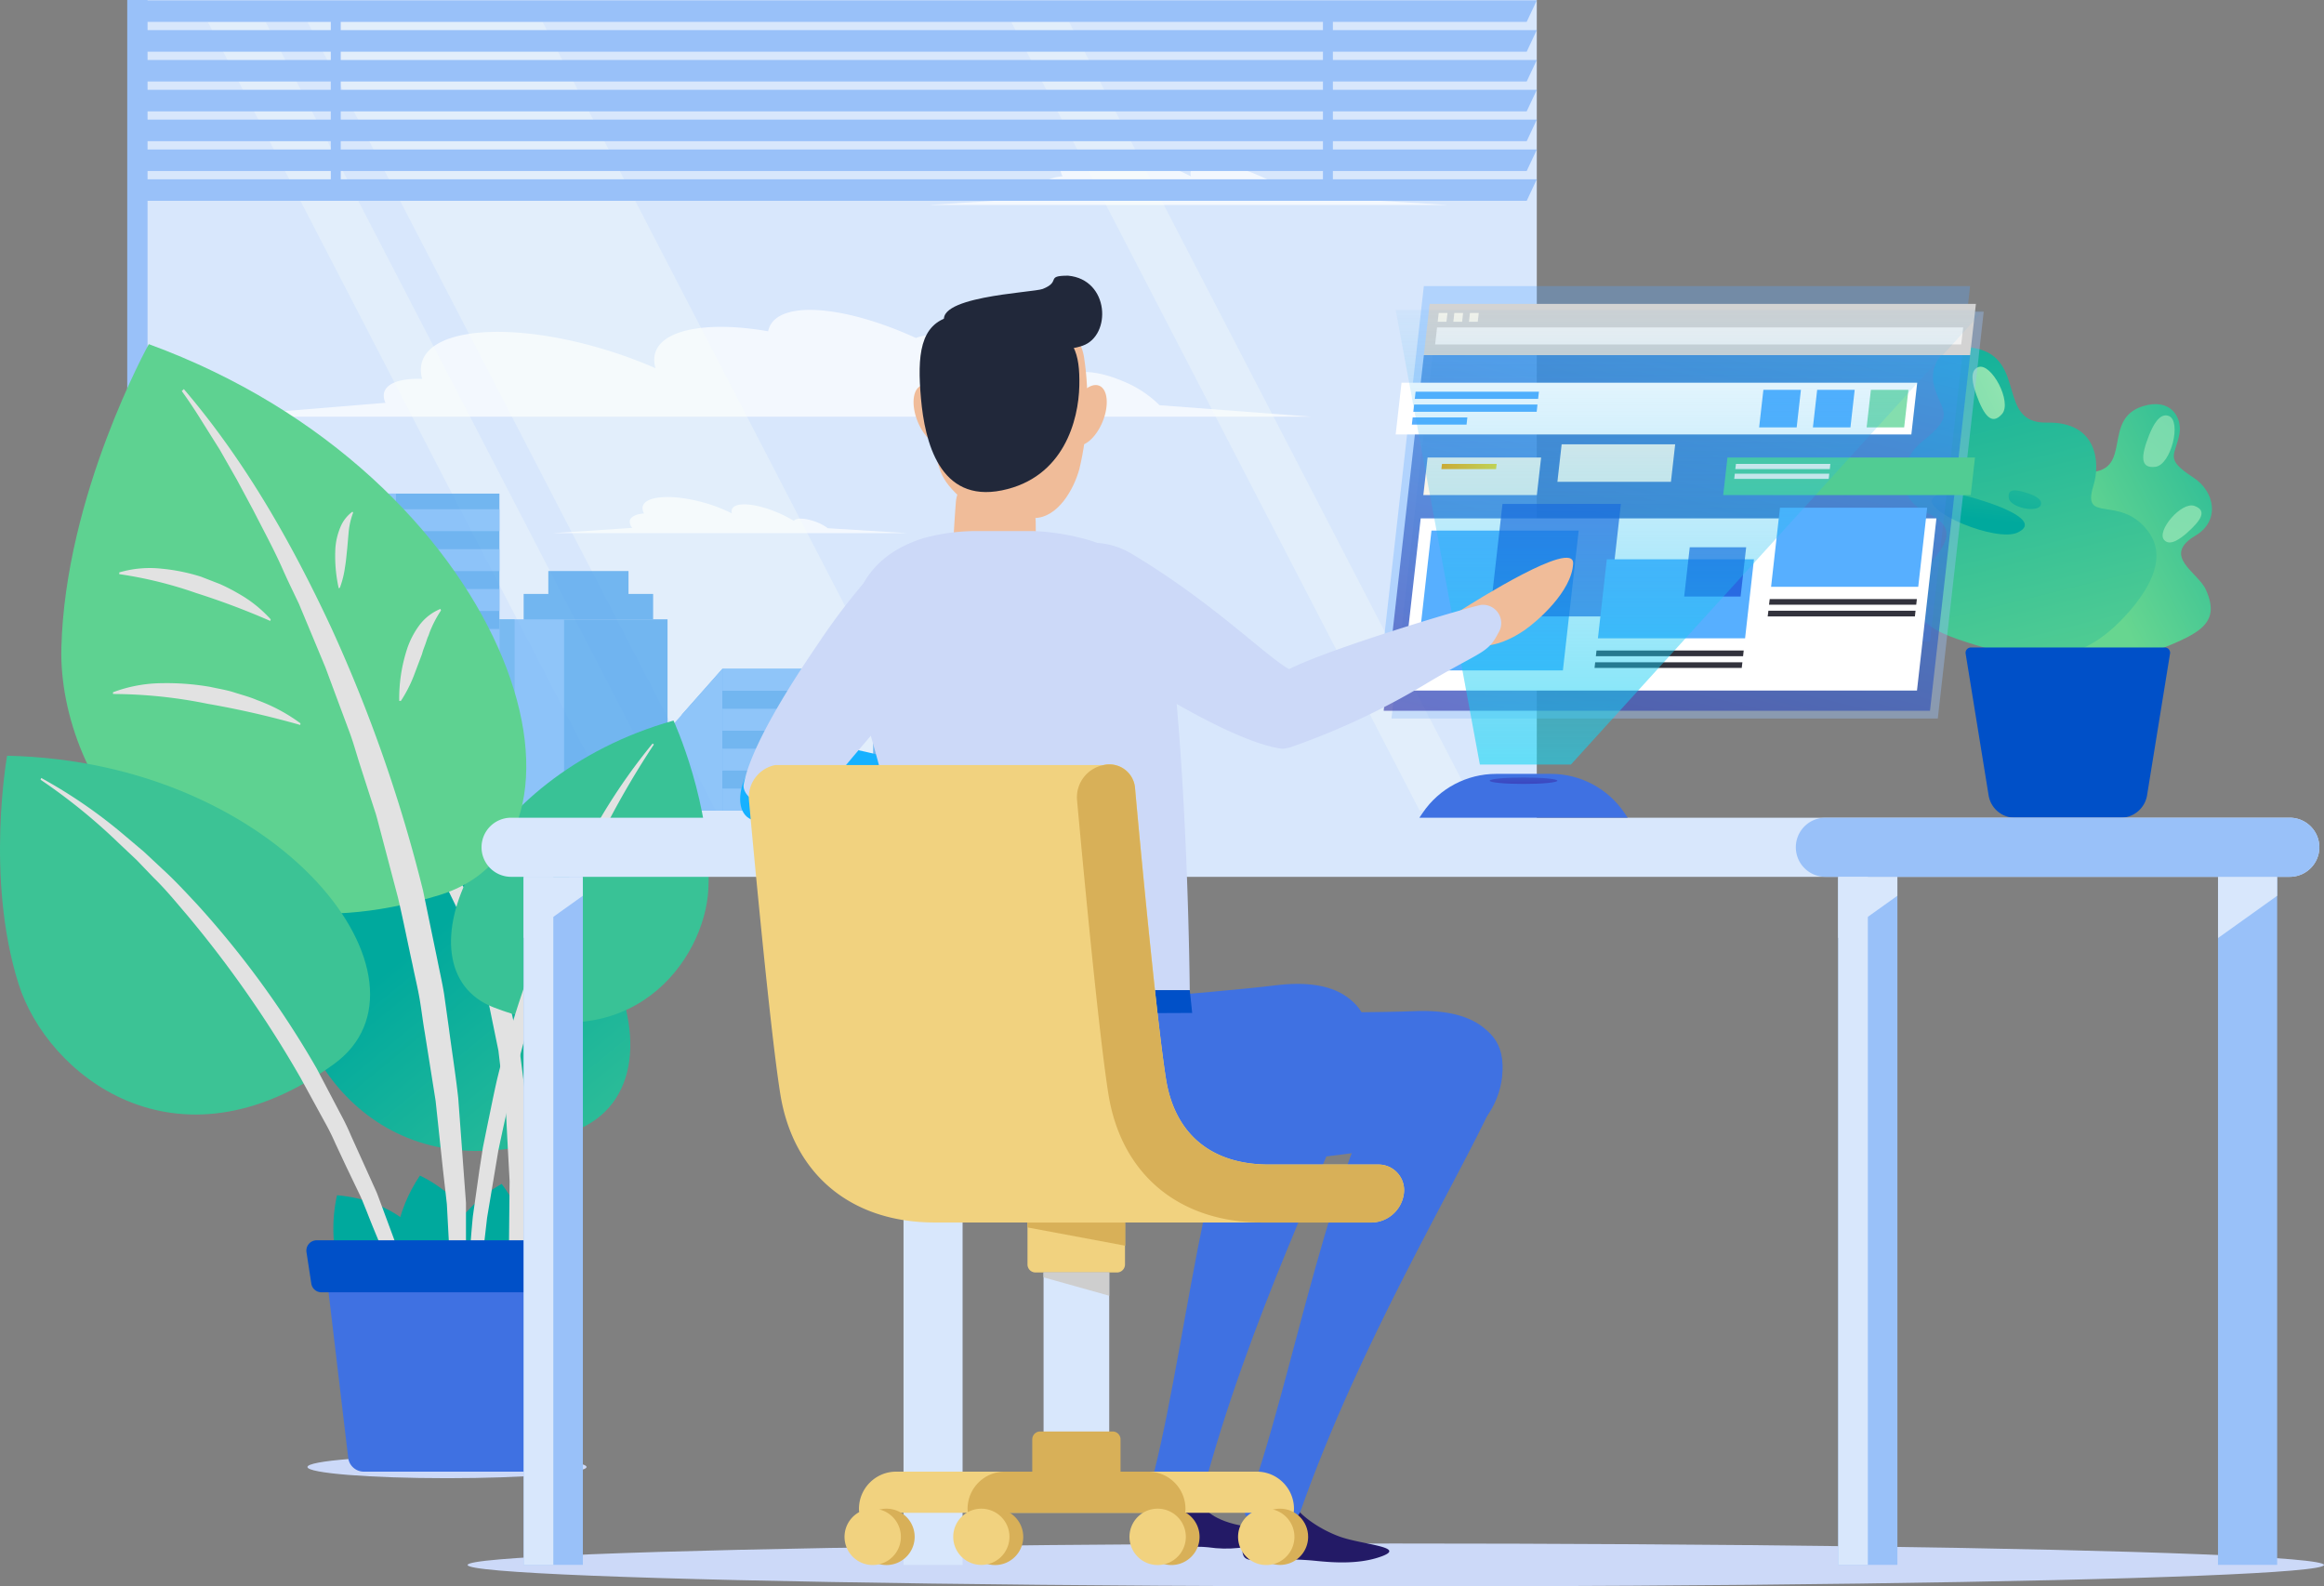 <svg xmlns="http://www.w3.org/2000/svg" xmlns:xlink="http://www.w3.org/1999/xlink" width="539.935" height="368.553" xmlns:v="https://vecta.io/nano"><rect width="100%" height="100%" fill="#808080" stroke="none"/><style><![CDATA[.B{fill:#d8e7fc}.C{fill:#99c1f9}.D{fill:#56a8ed}.E{fill:#f1d27f}.F{fill:#d8b058}.G{fill:#ccd9f8}.H{fill:#7abaf9}.I{fill:#e2e2e2}.J{fill:#3f71e2}.K{fill:#f9f4ea}.L{fill:#0050c8}.M{fill:#62afef}.N{fill:#57afff}.O{fill:#f0bc99}]]></style><defs><linearGradient id="A" x1="1.63" y1="-.826" x2=".696" y2=".315"><stop offset="0" stop-color="#9feab2"/><stop offset="1" stop-color="#6ad4ab"/></linearGradient><linearGradient id="B" x1=".44" y1=".662" x2="1.479" y2="-.006"><stop offset="0" stop-color="#67d690"/><stop offset="1" stop-color="#00a99d"/></linearGradient><linearGradient id="C" x1=".652" y1="1.355" x2=".308" y2="-.317" xlink:href="#B"/><linearGradient id="D" x1="1.569" y1="-3.264" x2=".443" y2=".681" xlink:href="#B"/><linearGradient id="E" x1="1.766" y1="-.739" x2="-1.475" y2="2.363" xlink:href="#A"/><linearGradient id="F" x1="-3.291" y1="6.066" x2="2.371" y2="-2.148" xlink:href="#A"/><linearGradient id="G" x1="-1.921" y1="6.567" x2="2.646" y2="-4.883" xlink:href="#A"/><linearGradient id="H" x1="2.952" y1="-6.137" x2="-.281" y2="2.587" xlink:href="#B"/><linearGradient id="I" x1="-117.261" y1=".959" x2="-116.1" y2="-.256" xlink:href="#B"/><linearGradient id="J" x1="-129.104" y1="-17.527" x2="-127.821" y2="-18.589" xlink:href="#B"/><linearGradient id="K" x1="-139.485" y1="-39.281" x2="-138.088" y2="-40.278" xlink:href="#B"/><linearGradient id="L" x1="-115.277" y1="-65.352" x2="-113.98" y2="-66.453" xlink:href="#B"/><linearGradient id="M" x1="1.161" y1="1.496" x2=".332" y2=".412" xlink:href="#B"/><linearGradient id="N" x1="-216.312" y1="-1.209" x2="-216.312" y2="-3.204"><stop offset="0" stop-color="#fe4500"/><stop offset="1" stop-color="#efdb29"/></linearGradient><linearGradient id="O" x1=".073" y1="1.6" x2=".879" y2="-.476"><stop offset="0" stop-color="#36078b"/><stop offset="1" stop-color="#16b1ff"/></linearGradient><linearGradient id="P" y1=".495" x2="1" y2=".495"><stop offset="0" stop-color="#fea600"/><stop offset="1" stop-color="#efdb29"/></linearGradient><linearGradient id="Q" x1=".5" y1="1.777" x2=".5" y2="-.088"><stop offset="0" stop-color="#00fef6"/><stop offset="1" stop-color="#29a0ef" stop-opacity="0"/></linearGradient><linearGradient id="R" x1=".5" y1=".946" x2=".5" y2="-3.795" xlink:href="#O"/><linearGradient id="S" x1=".278" y1="11.89" x2=".565" y2="7.965" xlink:href="#O"/><path id="T" d="M116.019 132.674H91.991v-5.094h24.028z"/><path id="U" d="M191.863 160.475h-24.028v-5.094h24.028z"/><path id="V" d="M442.396 99.285h-8.72l.987-8.72h8.72z"/><path id="W" d="M237.732 357.02c.005 2.649-1.587 5.04-4.033 6.058s-5.264.461-7.139-1.411-2.438-4.688-1.425-7.136 3.401-4.045 6.05-4.045a6.55 6.55 0 0 1 6.547 6.534z"/><path id="X" d="M234.531 357.02c0 2.643-1.592 5.025-4.034 6.037s-5.252.452-7.121-1.416-2.428-4.679-1.416-7.121 3.394-4.034 6.037-4.034c3.609 0 6.534 2.925 6.534 6.534z"/><path id="Y" d="M278.694 357.02c.005 2.65-1.588 5.042-4.036 6.059s-5.267.457-7.141-1.417-2.433-4.693-1.417-7.141 3.409-4.041 6.059-4.036a6.55 6.55 0 0 1 6.534 6.534z"/><path id="Z" d="M354.697 5.08H30.601l2.362-5h324.082z"/></defs><g class="G"><ellipse cx="324.284" cy="363.566" rx="215.652" ry="4.987"/><path d="M71.43 340.805c0 1.44 14.521 2.6 32.428 2.6s32.415-1.16 32.415-2.6-14.507-2.6-32.415-2.6-32.428 1.16-32.428 2.6z"/></g><path d="M473.318 138.212c-8.521 12.454-11.281 20.934-.493 22s24.668-26.668 16.668-32c-5.641-3.752-12.108 4.061-16.175 10z" fill="url(#A)"/><path d="M497.84 94.375c6.534-2.04 9.147 2.667 8.52 6.334-.893 5.16-3.693 5.747 3.187 10.2 5.08 3.28 6.28 10.094.547 13.507-8 4.774.533 8.467 2.387 12.561 3.854 8.44-2.454 10.507-12.641 14.667-10.467 4.36-18.254 2.227-25.6-4.44-5.4-4.92-8.614-10.467-5.334-15.481 4.654-7.214 12.281-2.32 9.334-9.334-1.773-4.2-1.947-12 7.6-12.707s2.586-12.357 12-15.307z" fill="url(#B)"/><path d="M458.997 80.911c-8.227-1.72-10.854 4.387-9.654 8.76 1.693 6.187 5.187 6.574-2.667 12.827-5.814 4.627-6.467 13.094.933 16.574 10.347 4.88.36 10.414-1.427 15.628-3.694 10.774 4.254 12.547 17.2 16.468 13.334 4 22.668.52 30.748-8.48 6-6.667 9.334-13.8 4.72-19.548-6.547-8.254-15.267-1.333-12.494-10.294 1.667-5.334.933-14.921-10.8-14.667s-4.638-14.787-16.559-17.268z" fill="url(#C)"/><path d="M468.253 189.97h24.441a6.23 6.23 0 0 0 6.134-5.214l5.334-32.9c.063-.358-.036-.725-.27-1.004s-.58-.438-.943-.436h-45.045a1.24 1.24 0 0 0-1.227 1.44l5.334 32.9a6.2 6.2 0 0 0 6.24 5.214z" class="L"/><path d="M459.664 116.02c7.614 2.307 13.947 5.48 9.027 7.72s-22.041-4.88-19.654-8c1.693-2.08 7-.827 10.627.28z" fill="url(#D)"/><path d="M459.17 91.712c1.747 4.787 3.547 7.227 5.96 4.467s-2.48-12-5.52-10.894c-2.146.817-1.266 4.133-.44 6.427z" fill="url(#E)"/><path d="M499.275 101.152c-1.867 4.747-2.133 7.76 1.507 7.294s6.12-10.667 3.08-11.814c-2.142-.814-3.687 2.253-4.587 4.52z" fill="url(#F)"/><path d="M508.133 123.767c3.307-2.947 4.694-5.174 1.693-6.24s-8.92 5.854-7.014 7.934c1.334 1.48 3.734-.294 5.321-1.694z" fill="url(#G)"/><path d="M471.184 114.606c-3-1.013-4.867-1.08-4.467 1.147s6.787 3.467 7.414 1.547c.44-1.36-1.52-2.213-2.947-2.694z" fill="url(#H)"/><path d="M29.561 193.344h322.764V0H29.561zm317.711-5.054H34.628V5.09h312.644z" class="C"/><path d="M354.512 190.824H36.801V2.574h317.711z" class="B"/><path d="M242.905 45.87a3.11 3.11 0 0 1-.827-2.48c.307-1.333 2.107-2.2 4.814-2.44a3.27 3.27 0 0 1-.467-2.307c.8-3.667 9.921-4.32 20.361-1.48 3.426.918 6.746 2.192 9.907 3.8a2.38 2.38 0 0 1 0-1.333c.947-2.667 8-2.213 15.8 1.16 1.81.768 3.566 1.659 5.254 2.667.6-1.08 3.667-1.013 7.08.187a15.78 15.78 0 0 1 4.414 2.293l27.175 1.68H215.81zM146.9 122.634a2.13 2.13 0 0 1-.573-1.693c.213-.933 1.453-1.507 3.307-1.667a2.29 2.29 0 0 1-.32-1.587c.547-2.507 6.787-2.96 13.934-1a34.67 34.67 0 0 1 6.786 2.585 1.61 1.61 0 0 1 0-.907c.64-1.867 5.494-1.507 10.814.787a31.2 31.2 0 0 1 3.6 1.853c.413-.733 2.507-.693 4.84.133 1.086.361 2.108.892 3.027 1.573l18.6 1.147h-82.523zM89.563 93.579a3.64 3.64 0 0 1-.36-2.213c.467-2.387 4-3.534 8.88-3.347-.331-1.084-.396-2.233-.187-3.347 1.68-8.547 20.788-10.094 42.669-3.454a106.15 106.15 0 0 1 11.734 4.32 6.28 6.28 0 0 1-.2-3.04c1.173-5.974 12.187-8 26.375-5.534.019-.188.064-.372.133-.547 2.08-6.667 17.2-5.667 34.2 2.107 4.24-1.72 12.881-.533 22.228 3.453a58.42 58.42 0 0 1 13.494 7.894 2.67 2.67 0 0 1-.227-1.733c.68-2.44 6.307-2.253 12.574.413a25.76 25.76 0 0 1 8.52 5.587l35.255 2.667H50.108z" opacity=".7" fill="#fff"/><path d="M167.608 190.824h54.63L124.753 2.56h-54.63zm-23.161 0h13.441L60.403 2.56H46.962zm186.677 0h13.441L247.079 2.56h-13.454z" opacity=".3" fill="#f8fff8"/><path d="M34.281 193.344h322.76V0H34.281zm317.711-5.054H39.335V5.09h312.657z" class="B"/><g opacity=".8"><path d="M121.659 143.875h33.428v44.416h-33.428z" class="D"/><path d="M55.549 163.729H82.59v24.561H55.549z" class="M"/><path d="M116.019 143.875h15.027v44.416h-15.027z" class="H"/><path d="M82.604 114.673h33.428v73.617H82.604z" class="D"/><path d="M116.019 143.875h3.547v44.416h-3.547z" class="M"/><g class="H"><path d="M76.977 114.673h15.014v73.617H76.977z"/><use xlink:href="#T"/><use xlink:href="#T" y="9.267"/><use xlink:href="#T" y="18.548"/><use xlink:href="#T" y="27.801"/><use xlink:href="#T" y="37.082"/><use xlink:href="#T" y="46.349"/><path d="M91.991 183.197h24.028v5.094H91.991z"/><use xlink:href="#T" y="-9.281"/></g><path d="M158.435 165.996v22.295h33.415v-32.9h-24.028z" class="D"/><g class="H"><path d="M152.808 172.355v15.934h15.014v-32.9l-9.387 10.6-3.36 3.8z"/><use xlink:href="#U"/><use xlink:href="#U" y="9.281"/><use xlink:href="#U" y="18.548"/><path d="M167.835 183.197h24.028v5.094h-24.028z"/></g><g class="D"><path d="M151.741 143.875h-30.082v-5.894h30.082z"/><path d="M146.021 138.554h-18.628v-5.894h18.628zm58.269 38.309h22.815v11.441H204.29z"/></g><path d="M200.45 176.863h10.254v11.441H200.45z" class="H"/><g class="D"><path d="M224.838 176.85h-21.975v-6.027h21.975z"/><path d="M218.104 171.223h-7.094v-7.48h7.094z"/></g><path d="M219.878 181.117h1.773v7.174h-1.773z" class="M"/></g><path d="M98.034 298.67c7.56-4.827-2.12-19.561-19.734-20.988a35.35 35.35 0 0 0-.16 14.667c1.477 5.867 9.294 13.055 19.894 6.321z" fill="url(#I)"/><path d="M108.232 299.843c8.814-1.707 5.187-18.974-10.667-26.748-2.766 4.089-4.642 8.714-5.507 13.574-.854 6.016 3.786 15.574 16.174 13.174z" fill="url(#J)"/><path d="M114.339 301.016c7.814 2.2 11.894-13.241 2.213-25.975a32 32 0 0 0-9.974 8.747c-3.067 4.547-3.2 14.174 7.761 17.228z" fill="url(#K)"/><path d="M117.739 299.056c5.454 4.84 14.814-6.014 12-20.108-4.008.23-7.924 1.297-11.494 3.133-4.253 2.467-8.146 10.188-.506 16.975z" fill="url(#L)"/><path d="M133.567 262.707c29.962-11.747 6-70.311-55.03-87.471 0 0-12 26.028-10.667 51.483 1.107 21.734 23.681 52.497 65.697 35.988z" fill="url(#M)"/><path d="M84.564 182.636a54.23 54.23 0 0 1 13.95 14.668 38.87 38.87 0 0 1 2.667 4.24 48.23 48.23 0 0 1 2.493 4.347l2.2 4.52 1.107 2.24.88 2.36c2.462 6.229 4.437 12.64 5.907 19.174l2.027 9.881 1.187 10.054c.187 1.68.52 3.333.613 5.027l.253 5.08.547 10.174-.2 20.494-.56 10.281-.213 5.174-.108 2.586-.24 2.573-.827 10.361-.413 5.2-.253 5.24.493.093 3.6-20.508.453-2.573.28-2.587.573-5.174 1.133-10.361.28-2.587.107-2.6.2-5.214.4-10.414-.387-10.414-.2-5.214c-.08-1.733-.387-3.454-.56-5.187l-1.333-10.347-2.254-10.187c-1.705-6.755-4.016-13.342-6.907-19.681l-1.04-2.387-1.267-2.28-2.56-4.56c-.827-1.533-1.96-2.88-2.92-4.334a39.63 39.63 0 0 0-3.133-4.174 50.99 50.99 0 0 0-15.8-13.507z" class="I"/><path d="M114.578 233.986c-22.8-8.947-4.56-53.536 41.9-66.59 0 0 9.107 19.8 8.094 39.189-.871 16.547-18.045 39.922-49.994 27.401z" fill="#39c296"/><path d="M151.621 172.729c-4.576 5.57-8.7 11.496-12.334 17.721-1.76 3.134-3.52 6.28-5.107 9.521l-2.44 4.827-2.253 4.92a241.75 241.75 0 0 0-13.974 40.936c-.813 3.507-1.493 7.054-2.24 10.587l-1.08 5.334-.827 5.334-1.507 10.667c-.347 3.574-.613 7.174-.867 10.774l-.387 5.334c-.08 1.8-.08 3.6-.133 5.4l-.2 10.774c0 3.587.36 7.187.52 10.774s.44 7.147.76 10.667h.387c.133-7.134 0-14.267.347-21.4l.68-10.667.36-5.334.613-5.334 1.227-10.667 1.733-10.347.88-5.267 1.12-5.24 2.307-10.441a300.01 300.01 0 0 1 13.027-40.762c5.214-13.283 11.81-25.98 19.681-37.882z" class="I"/><path d="M102.045 207.958c43.069-13.2 15.881-97.512-67.47-128.007 0 0-19.468 35.029-20.321 70.671-.694 30.534 27.476 75.817 87.791 57.336z" fill="#5ed291"/><path d="M42.228 90.844q2.373 3.294 4.507 6.747l4.307 6.854 4 7.014 3.814 7.107c2.44 4.787 5.014 9.481 7.147 14.414 1.107 2.44 2.28 4.84 3.427 7.254l3.094 7.414 3.08 7.4 2.787 7.507 2.8 7.507c.933 2.507 1.627 5.094 2.44 7.627l2.453 7.627 1.24 3.8c.387 1.333.693 2.573 1.04 3.867l4.08 15.481c1.227 5.187 2.253 10.441 3.4 15.654.533 2.667 1.173 5.214 1.627 7.84s.76 5.334 1.213 7.92l2.52 15.854 1.707 16 .907 8 .427 8 1 16.121c.653 10.787.24 21.574.867 32.482h.587l.947-16.241.48-8.12c.173-2.667.36-5.414.267-8.12l-.133-16.281v-8.132l-.6-8.107-1.2-16.241c-.587-5.334-1.453-10.747-2.16-16.134l-1.12-8c-.427-2.667-1.053-5.334-1.573-8l-3.307-16a345.68 345.68 0 0 0-21.441-61.337c-9.174-19.641-20-38.669-34.149-55.23z" class="I"/><path d="M77.563 247.213c26.335-19.054-11.894-70.284-75.911-71.644 0 0-5.12 28.455 2.667 53.03 6.574 20.907 36.375 45.282 73.244 18.614z" fill="#3cc395"/><path d="M9.426 181.143A134.27 134.27 0 0 1 27.52 195.81l4.24 4 4 4.16c2.747 2.667 5.2 5.694 7.707 8.614A260.7 260.7 0 0 1 69.826 250.4l5.547 10.134a56.37 56.37 0 0 1 2.573 5.16l2.453 5.24 2.507 5.227c.413.867.853 1.733 1.24 2.667l1.08 2.667c1.4 3.6 2.893 7.16 4.427 10.734s2.773 7.227 4 10.894l3.827 11.027c2.467 7.387 4.427 14.934 7 22.388l.413-.08-5.227-22.895-3.32-11.267c-1.133-3.747-2.133-7.547-3.6-11.187l-4.08-11.014-1.027-2.76c-.373-.907-.8-1.787-1.187-2.667l-2.413-5.334L81.626 264a58.51 58.51 0 0 0-2.573-5.334l-5.494-10.467a218.71 218.71 0 0 0-27.628-37.949c-2.667-2.853-5.334-5.76-8.227-8.387l-4.28-4-4.494-3.8A116.63 116.63 0 0 0 9.573 180.73zm60.377-13.108c-3.086-2.278-6.486-4.097-10.094-5.4-1.733-.747-3.547-1.213-5.334-1.787s-3.654-.853-5.494-1.267c-3.728-.65-7.51-.941-11.294-.867a33.11 33.11 0 0 0-11.334 2.107v.4a112.1 112.1 0 0 1 21.975 2.28 209.59 209.59 0 0 1 21.534 4.92zm-6.906-24.147a29.64 29.64 0 0 0-7.56-6.027 43.07 43.07 0 0 0-4.2-2.16l-4.387-1.707a43.84 43.84 0 0 0-9.334-1.893 25.15 25.15 0 0 0-9.707.88v.4c6.079.885 12.058 2.354 17.854 4.387a176.01 176.01 0 0 1 17.214 6.48zm30.241 18.947a31.6 31.6 0 0 0 2.934-5.667l1.987-5.254c.213-.893.573-1.68.853-2.507l.413-1.24a8.74 8.74 0 0 0 .467-1.2 26.52 26.52 0 0 1 2.667-5.16l-.133-.347a11.51 11.51 0 0 0-4.88 3.774 19.52 19.52 0 0 0-2.854 5.48 37.11 37.11 0 0 0-1.84 12.121zm-14.174-26.294a21.88 21.88 0 0 0 1.187-4.774c.267-1.493.36-2.947.52-4.334l.347-4a17.36 17.36 0 0 1 1.027-4.334l-.16-.227a8.42 8.42 0 0 0-2.867 3.76 15.43 15.43 0 0 0-1.093 4.627 34.3 34.3 0 0 0 .773 9.414z" class="I"/><path d="M84.511 341.885h37.055a3.63 3.63 0 0 0 3.6-3.214l5.107-42.909a3.64 3.64 0 0 0-3.614-4.067H79.404c-1.039 0-2.027.445-2.716 1.223s-1.01 1.813-.884 2.844l5.094 42.909c.222 1.829 1.771 3.207 3.613 3.214z" class="J"/><path d="M74.616 300.217h56.8a2.4 2.4 0 0 0 2.373-2.027l1.107-7.294c.109-.69-.089-1.393-.543-1.924s-1.118-.836-1.817-.836h-58.97a2.4 2.4 0 0 0-2.36 2.76l1.12 7.294c.168 1.144 1.137 2 2.293 2.027z" class="L"/><path d="M118.742 203.7h413.246a6.88 6.88 0 0 0 6.867-6.867h0a6.88 6.88 0 0 0-6.867-6.867H118.742c-1.821 0-3.568.723-4.856 2.011s-2.011 3.034-2.011 4.856h0c0 1.821.723 3.568 2.011 4.856s3.034 2.011 4.856 2.011z" class="B"/><g class="C"><path d="M424.092 203.7h107.9a6.88 6.88 0 0 0 6.867-6.867h0a6.88 6.88 0 0 0-6.867-6.867h-107.9c-1.821 0-3.568.723-4.856 2.011s-2.011 3.034-2.011 4.856h0c0 1.821.723 3.568 2.011 4.856s3.034 2.011 4.856 2.011z"/><path d="M515.307 203.691h13.747V363.54h-13.747zm-88.231.027h13.747V363.54h-13.747z"/></g><path d="M427.076 203.718h6.88V363.54h-6.88z" class="B"/><path d="M121.672 203.718h13.747V363.54h-13.747z" class="C"/><path d="M209.917 203.691h13.721V363.54h-13.721zm-88.245.027h6.88V363.54h-6.88zm407.382-.014v4.4l-13.734 9.814v-14.214zm-101.978 0h13.734v4.4l-13.734 9.814z" class="B"/><path d="M209.917 203.704h13.734v4.4l-13.734 9.814z" fill="url(#N)"/><path d="M135.406 203.704v4.4l-13.734 9.814v-14.214z" class="B"/><path d="M448.397 149.075H321.47l9.334-82.618h126.913z" fill="#55a4ff" opacity=".3"/><path d="M333.964 72.404l-1.347 11.921-9.334 82.6H450.21l9.334-82.6 1.333-11.921z" opacity=".4" class="C"/><path d="M448.397 165.116H321.47l9.334-82.618h126.913z" opacity=".6" fill="url(#O)"/><path d="M445.373 160.422h-119.81l4.507-40h119.82z" fill="#fff"/><path d="M363.11 155.742h-34.2l3.667-32.482h34.2z" class="N"/><path d="M373.633 143.208h-27.522l2.96-26.135h27.508z" fill="#164dd6" opacity=".7"/><path d="M357.054 115.006h-26.37l.987-8.72h26.375z" class="K"/><path d="M347.578 108.979h-12.707l.147-1.213h12.707z" fill="url(#P)"/><path d="M445.663 136.327h-34.188l2.067-18.374h34.2z" class="N"/><path d="M445.197 140.487h-34.2l.16-1.32h34.189zm-.307 2.721h-34.2l.16-1.32h34.188z" fill="#33333d"/><path d="M388.207 111.939h-26.375l.987-8.72h26.375z" class="K"/><path d="M457.864 115.006h-57.51l.987-8.72h57.51z" fill="#51cc93"/><path d="M425.115 108.979h-21.948l.147-1.213h21.935zm-.253 2.28h-21.948l.133-1.213h21.948z" class="K"/><path d="M444.063 100.938H324.257l1.36-12.027h119.807z" fill="#fff"/><use xlink:href="#V" fill="#84deae"/><g class="N"><use xlink:href="#V" x="-12.481"/><use xlink:href="#V" x="-24.974"/><path d="M357.352 92.672h-28.655l.187-1.68h28.655zm-.334 2.986H328.35l.2-1.68h28.655zm-16.294 2.987h-12.707l.187-1.68h12.707zm64.711 49.642h-34.189l2.067-18.361h34.189z"/></g><path d="M404.968 152.448h-34.2l.147-1.32h34.2zm-.307 2.724h-34.2l.147-1.307h34.2z" fill="#33333d"/><path d="M404.394 138.581h-13.107l1.293-11.441h13.107z" fill="#164dd6" opacity=".7"/><path d="M457.718 82.497H330.804l1.347-11.907h126.913z" fill="#d3d3d3"/><path d="M455.65 80.005H333.43l.44-3.934h122.233z" fill="#f2f2f2"/><path d="M336.057 74.751h-2.04l.24-2.04h2.04zm3.64 0h-2.04l.227-2.04h2.04zm3.627 0h-2.04l.227-2.04h2.053z" class="K"/><path d="M343.818 177.623L324.257 71.991h136.621l-95.912 105.632z" fill="url(#Q)"/><path d="M360.312 179.783h-12.707c-6.831-.001-13.218 3.381-17.057 9.031l-.784 1.156h48.4l-.787-1.16c-3.841-5.651-10.232-9.032-17.065-9.027z" class="J"/><path d="M361.819 181.37c0 .413-3.52.747-7.854.747s-7.854-.333-7.854-.747 3.52-.747 7.854-.747 7.854.333 7.854.747z" opacity=".4" fill="url(#R)"/><path d="M278.574 347.939c.827 1.333.92 3.56 6.04 5.467s15.788 2.413 9.974 4.6c-4.431 1.645-9.205 2.145-13.881 1.453-3.507-.36-5.574.187-9.694.36-5.414.24-5.48-.08-5.04-6.014.614-8.16 9.934-10.333 12.601-5.866z" fill="#231a66"/><g class="J"><path d="M266.587 347.765c8.84-30.348 12.947-87.125 28.175-109.339 9.681-14.094 28.482-8.534 21.521 10.374-7.454 20.2-26.321 57.936-36.9 98.192-1.035 3.987-13.809 4.334-12.796.773z"/><path d="M310.909 255.84c8.094-2.987 15.094-30.668-14.667-26.921-13.214 1.653-59.9 5.187-66.937 6.04s-17.334 2.573-18.4 6.174c-5.614 17.988 16.228 34.162 42.509 28.282 17.493-3.934 40.668-7.388 57.495-13.575z"/></g><path d="M231.345 187.024c-4.32 3.293-8.947 3.227-21.628 4.747-18.254 2.187-22.735 1.533-34.349-1.12-7.574-1.733-1.613-18.268 8.88-18.668 8.867-.387 39.749 8.96 45.149 8.707 3.575-.227 5.508 3.667 1.948 6.334z" fill="url(#S)"/><path d="M172.795 182.143c.787-4.174 4-13.187 17.108-32.348a149.34 149.34 0 0 1 15.214-19.348c5.24-5.76 13.041-3.8 14.867-.133 2.92 5.907 2.893 15.894.32 19.081-14.467 18-26.668 30.948-29.428 35.922-3.973 7.226-19.011 1.773-18.081-3.174z" class="G"/><path d="M301.388 350.539c.827 1.333 4.6 4.48 9.72 6.387s15.788 2.413 9.987 4.6-12.747 1.333-16.268 1a73 73 0 0 0-11-.107c-5.427.24-5.48-.08-5.04-6.014.614-8.16 9.935-10.333 12.601-5.866z" fill="#231a66"/><g class="O"><path d="M216.491 97.312c1.093 10.974 1.413 13.334 6.214 17.894s12.281 5.147 17.481 5.147c5.614 0 9.334-6.774 10.587-11.414 2.027-8.467 2.398-17.247 1.093-25.855-.8-6.094-8.307-13.481-16.068-13.481s-21.987.908-19.307 27.709z"/><path d="M222.078 116.647c-.293 3.8-.573 8.174-.707 12.174-.139 5.376 3.814 9.985 9.149 10.667.2.012.4.012.6 0 4.734 0 10.307-4.294 9.894-9.04-.28-3.08-.373-6.187-.387-8.921a12.36 12.36 0 0 0-8.227-11.574h0a7.76 7.76 0 0 0-10.321 6.694z"/></g><path d="M200.117 163.542c8.814 28.948 11.707 46.256 9.974 66.484h66.324s-.387-49.216-4.827-83.231a25.48 25.48 0 0 0-14.01-19.508c-4.987-2.667-14.014-3.907-17.681-3.907h-12.258a46.67 46.67 0 0 0-12.934 1.6c-18.081 5.547-19.682 21.788-14.588 38.562z" class="G"/><path d="M210.37 270.602s-5.734-13.921-.28-40.576h66.322a378.34 378.34 0 0 1 2.413 40.576z" class="L"/><g class="J"><path d="M289.295 350.899c11.281-29.522 20-85.778 37.015-106.672 10.8-13.254 29.082-6.174 20.588 12.107-9.067 19.534-30.962 55.59-44.789 94.845-1.36 3.893-14.094 3.187-12.814-.28z"/><path d="M340.911 262.907c8.307-2.32 17.548-29.335-12.427-28-13.334.573-60.123.267-67.19.56s-17.441 1.133-18.854 4.627c-7.067 17.481 13.334 35.389 40 31.668 17.882-2.508 41.257-4.068 58.471-8.855z"/></g><path d="M248.972 95.005c-1.547 3.8-1.187 7.534.8 8.347s4.854-1.613 6.4-5.4 1.2-7.534-.787-8.347-4.853 1.6-6.413 5.4zm-28.574 0c1.56 3.8 1.2 7.534-.787 8.347s-4.854-1.613-6.4-5.4-1.2-7.534.787-8.347 4.906 1.6 6.4 5.4z" class="O"/><path d="M219.864 75.697c4.267 6.374 24.921 6.974 31.668 4.614s6.267-15.374-3.374-16.268c-5.427 0-1.493 1.333-5.894 3.08-2.226.89-26.96 1.76-22.4 8.574z" fill="#21283a"/><path d="M339.378 141.781c2.76-1.733 26.388-16.721 26.108-10.854-.307 6.507-8.414 13.507-11.347 15.508-5.334 3.654-11.147 4.84-13.334 1.96-1.574-2.041-4.054-4.974-1.427-6.614z" class="O"/><path d="M344.044 140.537c-5 1.093-35.122 10.161-44.549 14.907-5.44-2.987-17.214-15.134-36.362-26.668-7.107-4.267-13.587-2.827-19.361.373-3.574 1.973-5.174 9.854.813 14.841a149.34 149.34 0 0 0 20 14.307c19.734 12.241 28.895 15.027 33.1 15.628.173.02.347.02.52 0h.16a2.2 2.2 0 0 0 .427-.093 4.62 4.62 0 0 0 .813-.16c11.399-3.95 22.342-9.109 32.642-15.388 12.121-7.134 13.414-6.494 15.868-11.254a4.24 4.24 0 0 0-4.067-6.494z" class="G"/><path d="M243.105 74.59c6.347 3.84 7.827 7.2 7.654 15.067s-3.547 21.335-18.014 24.268-17.894-11.361-18.774-21.334-.307-17.334 7.014-19.094c10.866-2.587 18.267-1.24 22.12 1.093z" fill="#21283a"/><path d="M295.789 355.285c-2.281-.003-4.246-1.606-4.707-3.84h-82.015a4.8 4.8 0 0 1-9.507-.96c.03-4.769 3.912-8.615 8.681-8.6h83.751c4.772.001 8.64 3.869 8.64 8.641a4.8 4.8 0 0 1-4.84 4.76zm24.348-84.751h-25.335c-13.334 0-21.868-7.054-23.908-19.881-2.493-15.708-7.134-67.084-7.187-67.59-.143-1.739-1.038-3.328-2.449-4.353s-3.2-1.383-4.898-.981h-76.231a7.63 7.63 0 0 0-6.147 7.907c.187 2.133 4.72 52.323 7.294 68.457 2.973 18.668 16.388 29.908 35.869 29.908H318.71c3.814-.09 6.986-2.961 7.454-6.747a5.95 5.95 0 0 0-1.469-4.745c-1.158-1.292-2.823-2.013-4.558-1.975zm-81.432 13.481h22.668v9.734c0 .495-.197.97-.547 1.32s-.825.547-1.32.547h-18.921c-.495 0-.97-.197-1.32-.547s-.547-.825-.547-1.32v-9.734z" class="E"/><path d="M242.452 295.616h15.254v45.189h-15.254z" class="B"/><g class="F"><path d="M241.665 332.551h16.828a1.84 1.84 0 0 1 1.84 1.84v12.241h-20.508v-12.241a1.84 1.84 0 0 1 1.84-1.84z"/><path d="M270.56 355.285c-2.28-.004-4.246-1.607-4.707-3.84h-31.561a4.8 4.8 0 0 1-9.494-.96 8.64 8.64 0 0 1 8.64-8.6h33.34c4.769.007 8.633 3.871 8.641 8.64a4.8 4.8 0 0 1-4.854 4.76z"/><use xlink:href="#W"/></g><use xlink:href="#X" class="E"/><use xlink:href="#Y" class="F"/><use xlink:href="#W" x="37.775" class="E"/><use xlink:href="#W" x="-25.228" class="F"/><use xlink:href="#Y" x="-69.39" class="E"/><use xlink:href="#X" x="69.391" class="F"/><use xlink:href="#Y" x="22.041" class="E"/><path d="M257.706 301.016l-15.254-4.267v-1.133h15.254z" fill="#cecece"/><path d="M261.44 289.402l-22.734-4.254v-1.133h22.734zm57.27-5.386h-25.335c-19.481 0-32.9-11.187-35.869-29.908-2.573-16.134-7.107-66.324-7.294-68.457a7.63 7.63 0 0 1 6.147-7.907 5.99 5.99 0 0 1 4.898.981c1.412 1.025 2.306 2.615 2.449 4.353 0 .507 4.694 51.883 7.187 67.59 2.04 12.827 10.534 19.881 23.908 19.881h25.335c1.737-.039 3.405.684 4.564 1.979s1.694 3.032 1.463 4.755c-.475 3.78-3.644 6.643-7.453 6.733z" class="F"/><g class="C"><use xlink:href="#Z"/><path d="M78.004 45.31a1.16 1.16 0 0 1-1.147-1.16V2.574a1.16 1.16 0 0 1 2.307 0V44.15a1.16 1.16 0 0 1-1.16 1.16zm230.506 0a1.15 1.15 0 0 1-.816-.341 1.14 1.14 0 0 1-.331-.819V2.574a1.16 1.16 0 0 1 2.307 0V44.15a1.16 1.16 0 0 1-1.16 1.16z"/><path d="M354.697 12.015H30.601l2.362-5.014h324.082z"/><use xlink:href="#Z" y="13.854"/><use xlink:href="#Z" y="20.788"/><path d="M354.697 32.803H30.601l2.362-5.014h324.082z"/><use xlink:href="#Z" y="34.642"/><use xlink:href="#Z" y="41.576"/></g></svg>